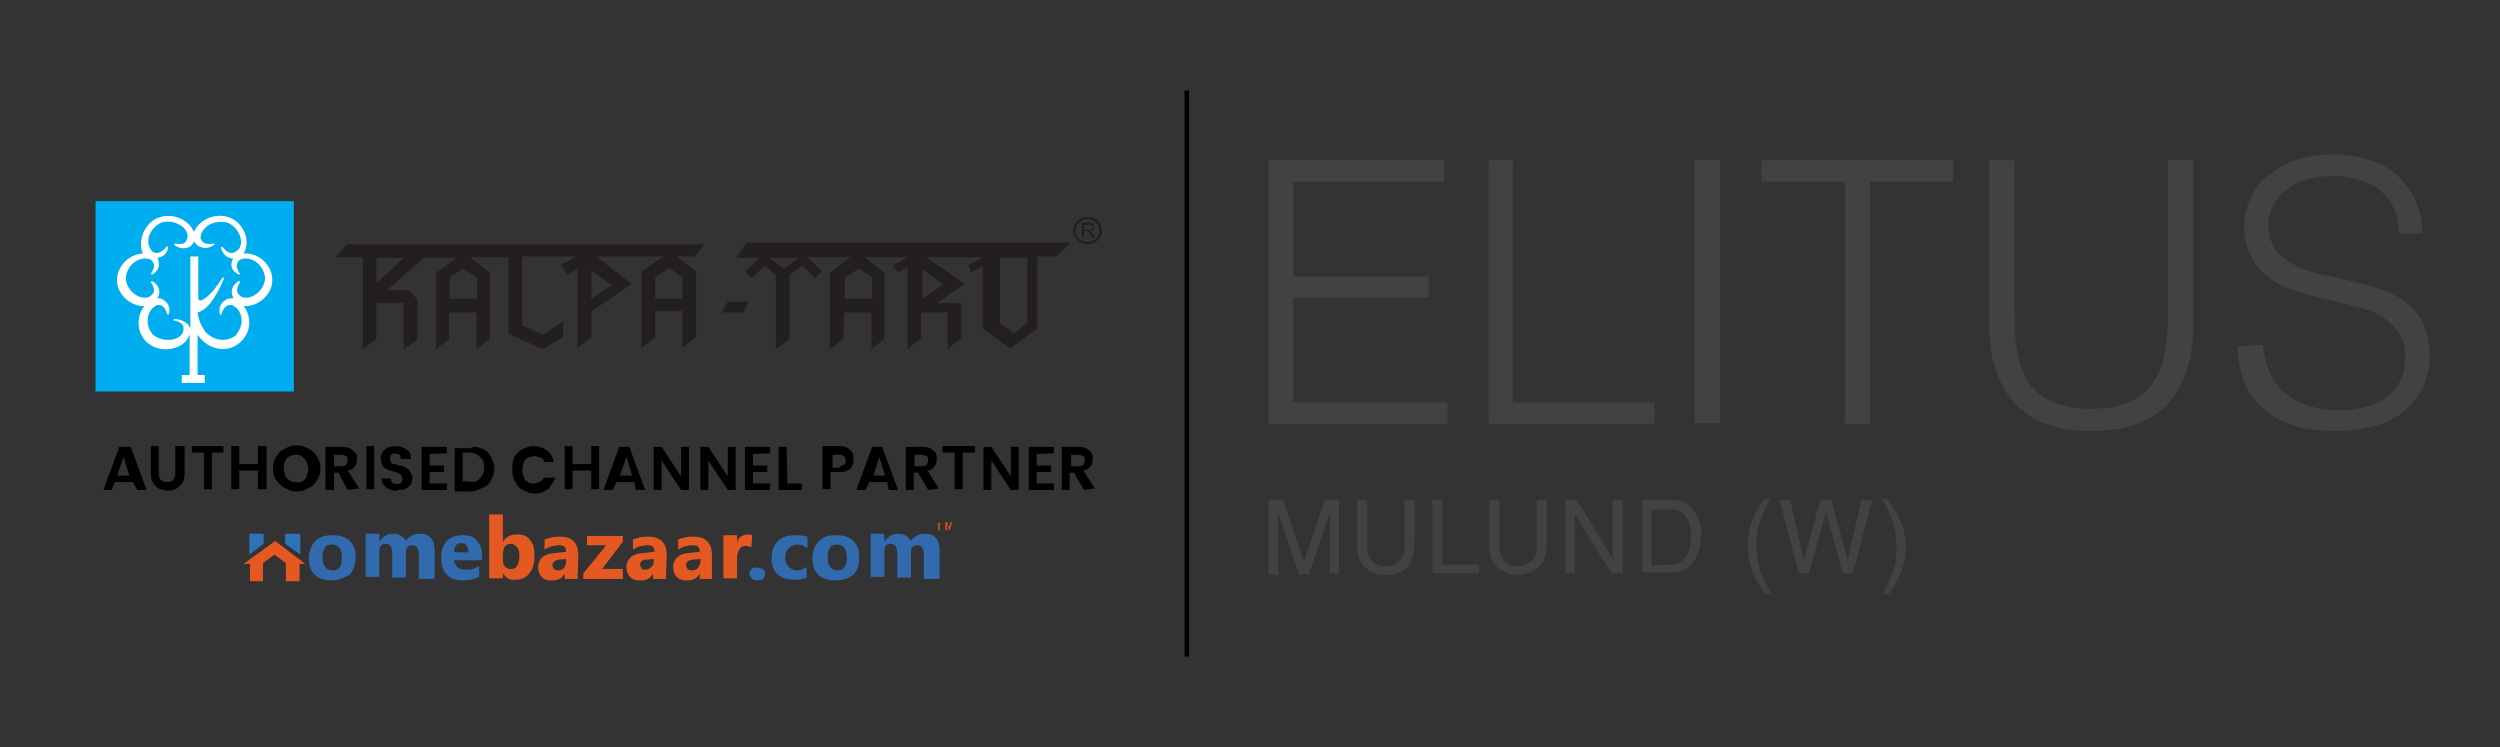 <?xml version="1.0" encoding="utf-8"?>
<!-- Generator: Adobe Illustrator 25.4.1, SVG Export Plug-In . SVG Version: 6.00 Build 0)  -->
<svg version="1.1" id="Layer_1" xmlns="http://www.w3.org/2000/svg" xmlns:xlink="http://www.w3.org/1999/xlink" x="0px" y="0px"
	 viewBox="0 0 348 104" style="enable-background:new 0 0 348 104;" xml:space="preserve">
<rect x="0" y="0" width="348" height="104" fill="#333333" stroke="none"/>
<style type="text/css">
	.st0{fill:none;stroke:#000000;stroke-width:0.621;stroke-miterlimit:10;}
	.st1{fill:#326AAE;}
	.st2{fill:#E45921;}
	.st3{fill-rule:evenodd;clip-rule:evenodd;fill:#2F72B8;}
	.st4{fill-rule:evenodd;clip-rule:evenodd;fill:#E45921;}
	.st5{fill-rule:evenodd;clip-rule:evenodd;fill:#00AEEF;}
	.st6{fill-rule:evenodd;clip-rule:evenodd;fill:#FFFFFF;}
	.st7{fill:#231F20;}
	.st8{fill:#424143;}
</style>
<line class="st0" x1="165.2" y1="12.6" x2="165.2" y2="91.4"/>
<g>
	<g>
		<path d="M18.5,67.1H16l-0.5,1.1h-1.1l2.2-6h1.6l2.2,6h-1.3L18.5,67.1z M18,66.2l-0.8-2.6l-0.9,2.6H18z"/>
		<path d="M22.1,62.1v3.8c0,0.5,0.1,0.7,0.3,0.9c0.2,0.2,0.6,0.3,0.8,0.3c0.5,0,0.7-0.1,0.9-0.3c0.2-0.2,0.3-0.6,0.3-0.9v-3.8h1.3
			v3.8c0,0.6-0.1,0.9-0.3,1.3c-0.2,0.3-0.6,0.6-0.8,0.8c-0.4,0.1-0.6,0.3-1.2,0.3c-0.5,0-0.8-0.1-1.3-0.3c-0.3-0.2-0.6-0.5-0.8-0.8
			S21,66.5,21,65.9v-3.8C21,62.1,22.1,62.1,22.1,62.1z"/>
		<path d="M31.1,62.1V63h-1.6v5.1h-1.1V63h-1.7v-0.9C26.7,62.1,31.1,62.1,31.1,62.1z"/>
		<path d="M37.1,62.1v6h-1.2v-2.6h-2.6v2.6h-1.1v-6h1.1v2.5h2.6v-2.5H37.1z"/>
		<path d="M39.6,67.9c-0.5-0.3-0.8-0.6-1.1-1S38,66,38,65.2c0-0.6,0.1-1.1,0.5-1.7c0.3-0.5,0.6-0.8,1.1-1c0.5-0.3,0.9-0.5,1.7-0.5
			c0.6,0,1,0.1,1.7,0.5c0.5,0.2,0.8,0.6,1.1,1c0.3,0.5,0.5,0.9,0.5,1.7c0,0.6-0.1,1.1-0.5,1.7c-0.3,0.5-0.6,0.8-1.1,1
			c-0.5,0.3-0.9,0.5-1.7,0.5C40.7,68.5,40,68.1,39.6,67.9z M42.1,67c0.3-0.2,0.6-0.5,0.6-0.7c0.1-0.3,0.2-0.6,0.2-1s-0.1-0.7-0.2-1
			c-0.1-0.3-0.5-0.6-0.6-0.7c-0.3-0.3-0.6-0.3-0.9-0.3s-0.6,0.1-0.9,0.2c-0.3,0.2-0.6,0.5-0.6,0.7c-0.2,0.3-0.2,0.7-0.2,1
			c0,0.5,0.1,0.7,0.2,1c0.1,0.3,0.5,0.6,0.6,0.7c0.3,0.2,0.6,0.2,0.9,0.2C41.6,67.2,42,67.2,42.1,67z"/>
		<path d="M48.4,68.2l-1.3-2.4h-0.6v2.4h-1.2v-6h2.3c0.5,0,0.8,0.1,1.1,0.2c0.3,0.2,0.6,0.5,0.7,0.6c0.3,0.2,0.3,0.6,0.3,0.9
			c0,0.5-0.1,0.7-0.3,1s-0.6,0.6-1,0.6L50,68L48.4,68.2L48.4,68.2z M46.5,64.9h1c0.3,0,0.6-0.1,0.7-0.2s0.2-0.5,0.2-0.6
			c0-0.3-0.1-0.6-0.2-0.6c-0.2-0.1-0.5-0.2-0.7-0.2h-1V64.9z"/>
		<path d="M52.1,62.1v6H51v-6H52.1z"/>
		<path d="M54.2,68.1c-0.3-0.1-0.6-0.3-0.8-0.6c-0.2-0.3-0.3-0.6-0.3-0.9h1.3c0,0.2,0.1,0.5,0.2,0.6c0.1,0.1,0.5,0.2,0.6,0.2
			c0.3,0,0.6-0.1,0.6-0.2c0.2-0.1,0.2-0.3,0.2-0.6c0-0.2-0.1-0.3-0.2-0.5c-0.1-0.1-0.2-0.2-0.5-0.3c-0.2-0.1-0.5-0.1-0.6-0.2
			c-0.5-0.1-0.7-0.2-0.9-0.3c-0.2-0.1-0.5-0.3-0.6-0.6c-0.1-0.2-0.2-0.6-0.2-0.9c0-0.3,0.1-0.6,0.3-0.9s0.5-0.5,0.7-0.6
			c0.3-0.1,0.7-0.2,1-0.2c0.6,0,1.1,0.1,1.6,0.5c0.5,0.3,0.6,0.7,0.6,1.3h-1.4c0-0.2-0.1-0.5-0.2-0.6c-0.2-0.1-0.5-0.2-0.6-0.2
			c-0.2,0-0.5,0.1-0.6,0.2c0,0.1-0.1,0.3-0.1,0.6c0,0.2,0.1,0.3,0.2,0.5c0.1,0.2,0.2,0.2,0.5,0.2c0.1,0.1,0.5,0.1,0.6,0.2
			c0.5,0.1,0.7,0.2,0.9,0.3c0.2,0.1,0.5,0.3,0.6,0.6c0.2,0.2,0.3,0.6,0.3,0.9s-0.1,0.6-0.2,0.8C57,67.7,56.7,68,56.5,68
			c-0.3,0.2-0.7,0.2-1.1,0.2C55.1,68.5,54.5,68.2,54.2,68.1z"/>
		<path d="M59.8,63.2v1.6h2v0.9h-2v1.6h2.4v0.9h-3.5v-6h3.5v0.9L59.8,63.2L59.8,63.2z"/>
		<path d="M67.2,62.5c0.6,0.2,0.8,0.6,1.1,1c0.2,0.5,0.5,0.9,0.5,1.7c0,0.6-0.1,1.1-0.5,1.7c-0.2,0.5-0.6,0.8-1.1,1
			c-0.6,0.2-1,0.5-1.7,0.5h-2.2v-6h2.2C66,62.1,66.5,62.2,67.2,62.5z M66.8,66.6c0.3-0.3,0.6-0.8,0.6-1.6c0-0.6-0.1-1-0.6-1.4
			C66.5,63.3,66,63,65.2,63h-0.8v4h0.8C65.9,67.2,66.4,67.1,66.8,66.6z"/>
		<path d="M71.6,63.6c0.3-0.5,0.6-0.8,1-1c0.5-0.2,0.9-0.5,1.7-0.5c0.6,0,1.3,0.2,1.8,0.6c0.5,0.3,0.8,0.8,1,1.6h-1.3
			c-0.1-0.3-0.3-0.6-0.6-0.6c-0.2-0.1-0.6-0.2-0.8-0.2c-0.2,0-0.6,0.1-0.9,0.2c-0.3,0.2-0.6,0.5-0.6,0.7c-0.1,0.3-0.2,0.6-0.2,1
			s0.1,0.7,0.2,1s0.3,0.6,0.6,0.7c0.2,0.2,0.5,0.2,0.8,0.2s0.6-0.1,0.8-0.2c0.2-0.1,0.5-0.3,0.6-0.6h1.6c-0.2,0.6-0.6,1-1,1.6
			c-0.6,0.3-1,0.6-1.8,0.6c-0.6,0-1-0.1-1.7-0.5c-0.5-0.2-0.8-0.6-1-1c-0.3-0.5-0.5-0.9-0.5-1.7C71.3,64.6,71.4,64.1,71.6,63.6z"/>
		<path d="M83.4,62.1v6h-1.1v-2.6h-2.6v2.6h-1.1v-6h1.1v2.5h2.6v-2.5H83.4z"/>
		<path d="M88.3,67.1h-2.5l-0.5,1.1H84l2.2-6h1.4l2.2,6h-1.3L88.3,67.1z M88,66.2l-0.8-2.6l-0.9,2.6H88z"/>
		<path d="M95.9,68.2h-1.1l-2.7-4.1v4.1H91v-6h1.1l2.7,4.1v-4.1h1.1C95.9,62.2,95.9,68.2,95.9,68.2z"/>
		<path d="M102.4,68.2h-1.1l-2.7-4.1v4.1h-1.1v-6h1.1l2.7,4.1v-4.1h1.1V68.2z"/>
		<path d="M104.8,63.2v1.6h2v0.9h-2v1.6h2.4v0.9h-3.5v-6h3.5v0.9L104.8,63.2L104.8,63.2z"/>
		<path d="M109.6,67.3h2v0.9h-3.2v-6h1.1L109.6,67.3L109.6,67.3z"/>
		<path d="M118.6,64.9c-0.1,0.3-0.5,0.6-0.7,0.6c-0.3,0.2-0.7,0.2-1.3,0.2h-1v2.4h-1.1v-6h2.3c0.5,0,0.8,0.1,1.1,0.2
			c0.3,0.2,0.6,0.5,0.7,0.6c0.2,0.3,0.2,0.6,0.2,0.9C118.8,64.4,118.7,64.7,118.6,64.9z M117.5,64.7c0.2-0.1,0.2-0.3,0.2-0.6
			c0-0.6-0.3-0.8-0.9-0.8h-0.9v1.8h0.9C117,64.9,117.2,64.8,117.5,64.7z"/>
		<path d="M123.5,67.1H121l-0.5,1.1h-1.3l2.2-6h1.4l2.2,6h-1.3L123.5,67.1z M123.2,66.2l-0.8-2.6l-0.8,2.6H123.2z"/>
		<path d="M129.2,68.2l-1.4-2.4h-0.6v2.4h-1.1v-6h2.3c0.5,0,0.8,0.1,1.1,0.2c0.3,0.2,0.6,0.5,0.7,0.6c0.2,0.3,0.2,0.6,0.2,0.9
			c0,0.5-0.1,0.7-0.3,1s-0.6,0.6-1,0.6l1.6,2.5L129.2,68.2L129.2,68.2z M127.3,64.9h1c0.3,0,0.6-0.1,0.7-0.2s0.2-0.5,0.2-0.6
			c0-0.3-0.1-0.6-0.2-0.6c-0.2-0.1-0.5-0.2-0.7-0.2h-1V64.9z"/>
		<path d="M135.7,62.1V63H134v5.1h-1.1V63h-1.7v-0.9H135.7z"/>
		<path d="M141.8,68.2h-1.1l-2.7-4.1v4.1h-1.1v-6h1.1l2.7,4.1v-4.1h1.1V68.2z"/>
		<path d="M144.3,63.2v1.6h2v0.9h-2v1.6h2.4v0.9h-3.5v-6h3.5v0.9L144.3,63.2L144.3,63.2z"/>
		<path d="M150.9,68.2l-1.4-2.4h-0.6v2.4h-1.1v-6h2.3c0.5,0,0.8,0.1,1.1,0.2c0.3,0.2,0.6,0.5,0.7,0.6c0.2,0.3,0.2,0.6,0.2,0.9
			c0,0.5-0.1,0.7-0.3,1s-0.6,0.6-1,0.6l1.6,2.5L150.9,68.2L150.9,68.2z M149.1,64.9h1c0.3,0,0.6-0.1,0.7-0.2
			c0.1-0.1,0.2-0.5,0.2-0.6c0-0.3-0.1-0.6-0.2-0.6c-0.2-0.1-0.5-0.2-0.7-0.2h-1V64.9z"/>
	</g>
	<g>
		<path class="st1" d="M46.2,80.8c-0.9,0-1.8-0.2-2.4-0.8c-0.6-0.6-0.8-1.3-0.8-2.3c0-0.9,0.3-1.8,0.9-2.4c0.6-0.6,1.4-0.8,2.4-0.8
			c0.9,0,1.8,0.2,2.4,0.8c0.6,0.6,0.8,1.3,0.8,2.3c0,0.9-0.3,1.8-0.8,2.4C47.9,80.4,47.1,80.8,46.2,80.8z M46.2,75.8
			c-0.5,0-0.8,0.1-1,0.5c-0.2,0.3-0.3,0.7-0.3,1.3c0,1.1,0.5,1.8,1.4,1.8s1.3-0.6,1.3-1.8S47.1,75.8,46.2,75.8z"/>
		<path class="st1" d="M60.1,80.6h-1.8v-3.4c0-0.8-0.3-1.3-0.9-1.3c-0.3,0-0.6,0.1-0.7,0.3c-0.2,0.2-0.2,0.6-0.2,0.9v3.3h-1.9V77
			c0-0.8-0.3-1.3-0.9-1.3c-0.3,0-0.6,0.1-0.7,0.3c-0.2,0.2-0.2,0.6-0.2,1v3.3h-1.9v-6h1.9v1.1l0,0c0.2-0.3,0.5-0.6,0.8-0.8
			c0.3-0.2,0.7-0.3,1.1-0.3c0.8,0,1.4,0.3,1.8,1c0.5-0.7,1.1-1,2-1c1.3,0,2,0.8,2,2.4v3.8h-0.2v0.1H60.1z"/>
		<path class="st1" d="M67.1,78h-3.9c0.1,0.8,0.6,1.3,1.7,1.3c0.7,0,1.1-0.1,1.8-0.5v1.5c-0.6,0.3-1.3,0.5-2.2,0.5
			c-0.9,0-1.8-0.2-2.3-0.8c-0.5-0.5-0.8-1.3-0.8-2.3c0-0.9,0.2-1.8,0.8-2.4s1.3-0.8,2.2-0.8s1.6,0.2,2,0.8c0.5,0.5,0.7,1.1,0.7,2.2
			V78L67.1,78z M65.2,76.9c0-0.8-0.3-1.3-1-1.3c-0.3,0-0.6,0.1-0.7,0.3c-0.2,0.2-0.3,0.6-0.3,0.9C63.1,76.9,65.2,76.9,65.2,76.9z"/>
		<path class="st1" d="M105.4,80.8c-0.3,0-0.6-0.1-0.7-0.2c-0.1-0.2-0.4-0.5-0.4-0.7s0.1-0.5,0.3-0.7c0.2-0.2,0.5-0.2,0.8-0.2
			s0.6,0.1,0.8,0.2c0.2,0.2,0.3,0.3,0.3,0.7c0,0.2-0.1,0.5-0.3,0.7C106,80.7,105.7,80.8,105.4,80.8z"/>
		<path class="st1" d="M112.3,80.4c-0.5,0.2-1,0.3-1.8,0.3c-0.9,0-1.7-0.2-2.3-0.8c-0.6-0.6-0.8-1.3-0.8-2.2c0-1,0.3-1.8,0.9-2.4
			s1.4-0.8,2.5-0.8c0.7,0,1.1,0.1,1.6,0.2v1.6c-0.3-0.2-0.8-0.5-1.3-0.5s-0.9,0.1-1.3,0.5c-0.3,0.3-0.5,0.7-0.5,1.3
			c0,0.5,0.1,0.9,0.5,1.3c0.3,0.3,0.7,0.5,1.1,0.5s0.9-0.1,1.3-0.5C112.3,79,112.3,80.4,112.3,80.4z"/>
		<path class="st1" d="M116.3,80.8c-0.9,0-1.8-0.2-2.4-0.8c-0.6-0.6-0.8-1.3-0.8-2.3c0-0.9,0.3-1.8,0.9-2.4s1.4-0.8,2.4-0.8
			c0.9,0,1.8,0.2,2.4,0.8c0.6,0.6,0.8,1.3,0.8,2.3c0,0.9-0.2,1.8-0.8,2.4C118.3,80.4,117.5,80.8,116.3,80.8z M116.5,75.8
			c-0.5,0-0.8,0.1-1,0.5c-0.2,0.3-0.3,0.7-0.3,1.3c0,1.1,0.5,1.8,1.4,1.8c0.8,0,1.3-0.6,1.3-1.8C117.8,76.3,117.4,75.8,116.5,75.8z"
			/>
		<path class="st1" d="M130.5,80.6h-1.9v-3.4c0-0.8-0.3-1.3-0.9-1.3c-0.3,0-0.6,0.1-0.7,0.3c-0.2,0.2-0.2,0.6-0.2,0.9v3.3h-1.9V77
			c0-0.8-0.3-1.3-0.9-1.3c-0.3,0-0.6,0.1-0.7,0.3c-0.2,0.2-0.2,0.6-0.2,1v3.3h-1.9v-6h1.9v1.1l0,0c0.2-0.3,0.5-0.6,0.8-0.8
			c0.3-0.2,0.7-0.3,1.1-0.3c0.8,0,1.4,0.3,1.8,1c0.5-0.7,1.1-1,2-1c1.3,0,2,0.8,2,2.4v3.8h-0.2v0.1H130.5z"/>
		<path class="st2" d="M70,79.8L70,79.8v0.7h-1.9v-8.9H70v3.8l0,0c0.5-0.7,1-1,2-1c0.8,0,1.4,0.2,1.8,0.8c0.5,0.5,0.6,1.3,0.6,2.2
			c0,0.9-0.2,1.8-0.7,2.4s-1.1,0.9-2,0.9C70.9,80.8,70.4,80.4,70,79.8z M70,77.4V78c0,0.3,0.1,0.7,0.3,0.9c0.2,0.2,0.5,0.3,0.8,0.3
			c0.5,0,0.7-0.1,0.9-0.5c0.2-0.3,0.3-0.8,0.3-1.4c0-0.5-0.1-0.9-0.3-1.1c-0.2-0.2-0.5-0.5-0.9-0.5c-0.3,0-0.7,0.1-0.9,0.5
			C70.1,76.5,70,76.8,70,77.4z"/>
		<path class="st2" d="M80.4,80.6h-1.8v-0.8l0,0c-0.3,0.7-0.9,1-1.8,1c-0.6,0-1-0.1-1.4-0.5c-0.3-0.3-0.5-0.8-0.5-1.3
			c0-1.1,0.7-1.9,2.2-2l1.7-0.2c0-0.7-0.3-0.9-1-0.9s-1.4,0.2-2,0.6v-1.4c0.2-0.1,0.6-0.2,1-0.3c0.5-0.1,0.8-0.1,1.1-0.1
			c1.7,0,2.6,0.8,2.6,2.6L80.4,80.6C80.5,80.6,80.4,80.6,80.4,80.6z M78.8,78.2v-0.4l-1,0.1c-0.6,0.1-0.9,0.3-0.9,0.8
			c0,0.2,0.1,0.3,0.2,0.5c0.1,0.1,0.3,0.2,0.6,0.2c0.3,0,0.6-0.1,0.8-0.3C78.7,78.7,78.8,78.5,78.8,78.2z"/>
		<polygon class="st2" points="86.7,80.6 81.2,80.6 81.2,79.8 84.4,75.9 81.7,75.9 81.7,74.6 86.7,74.6 86.7,75.4 83.8,79.2 
			86.7,79.2 		"/>
		<path class="st2" d="M92.7,80.6h-1.8v-0.8l0,0c-0.3,0.7-0.9,1-1.8,1c-0.6,0-1-0.1-1.4-0.5c-0.3-0.3-0.5-0.8-0.5-1.3
			c0-1.1,0.7-1.9,2.2-2l1.7-0.2c0-0.7-0.3-0.9-1-0.9s-1.4,0.2-2,0.6v-1.4c0.2-0.1,0.6-0.2,1-0.3c0.5-0.1,0.8-0.1,1.1-0.1
			c1.7,0,2.6,0.8,2.6,2.6L92.7,80.6C92.8,80.6,92.7,80.6,92.7,80.6z M91,78.2v-0.4l-1,0.1c-0.6,0-0.9,0.3-0.9,0.7
			c0,0.2,0.1,0.3,0.2,0.5c0,0.2,0.2,0.2,0.5,0.2s0.6-0.1,0.8-0.3C90.9,78.7,91,78.5,91,78.2z"/>
		<path class="st2" d="M99.2,80.6h-1.8v-0.8l0,0c-0.3,0.7-0.9,1-1.8,1c-0.6,0-1-0.1-1.4-0.5c-0.3-0.3-0.5-0.8-0.5-1.3
			c0-1.1,0.7-1.9,2-2l1.7-0.2c0-0.7-0.3-0.9-1-0.9s-1.4,0.2-2,0.6v-1.4c0.2-0.1,0.6-0.2,1-0.3c0.5-0.1,0.8-0.1,1.1-0.1
			c1.7,0,2.6,0.8,2.6,2.6v3.4L99.2,80.6L99.2,80.6z M97.5,78.2v-0.4l-1.1,0.1c-0.6,0.1-0.9,0.3-0.9,0.8c0,0.2,0.1,0.3,0.2,0.5
			c0.1,0.1,0.3,0.2,0.6,0.2s0.6-0.1,0.8-0.3C97.4,78.7,97.5,78.5,97.5,78.2z"/>
		<path class="st2" d="M104.6,76.2c-0.2-0.1-0.5-0.2-0.8-0.2s-0.7,0.1-0.9,0.5c-0.2,0.4-0.3,0.7-0.3,1.1v2.9h-1.9v-6h1.9v1l0,0
			c0.2-0.8,0.8-1.1,1.6-1.1c0.2,0,0.3,0,0.5,0.1L104.6,76.2L104.6,76.2L104.6,76.2L104.6,76.2z"/>
		<g>
			<polygon class="st3" points="34.7,74.3 36.7,74.3 36.7,75.7 34.7,77.2 			"/>
			<polygon class="st3" points="41.8,74.3 39.7,74.3 39.7,75.7 41.8,77.2 			"/>
			<polygon class="st4" points="38.3,75.3 33.9,78.5 34.8,78.5 34.8,80.9 36.6,80.9 36.6,78.4 38.2,77.2 39.8,78.4 39.8,80.9 
				41.7,80.9 41.7,78.5 42.5,78.5 			"/>
		</g>
		<path class="st2" d="M131.1,72.8L131.1,72.8C131.1,72.8,131.1,72.9,131.1,72.8C131.1,72.9,131.1,72.9,131.1,72.8
			C131.1,72.9,131.1,72.9,131.1,72.8l-0.3,0.1v0.9l0,0l0,0l0,0c0,0,0,0-0.1,0s0,0-0.1,0l0,0l0,0l0,0v-0.9h-0.5l0,0l0,0l0,0l0,0l0,0
			l0,0l0,0l0,0L131.1,72.8C131.1,72.7,131.1,72.7,131.1,72.8C131.1,72.7,131.1,72.7,131.1,72.8C131.1,72.7,131.1,72.7,131.1,72.8
			L131.1,72.8z"/>
		<path class="st2" d="M132.6,73.8L132.6,73.8L132.6,73.8C132.6,73.9,132.6,73.9,132.6,73.8c-0.1,0-0.1,0-0.1,0l0,0l0,0l0,0l0,0v-1
			l0,0l-0.3,1l0,0l0,0l0,0l0,0c0,0,0,0-0.1,0l0,0l0,0l0,0l-0.3-1l0,0v1l0,0l0,0l0,0c0,0,0,0-0.1,0s0,0-0.1,0l0,0l0,0l0,0v-1
			c0,0,0,0,0-0.1c0,0,0,0,0.1,0h0.1c0,0,0,0,0.1,0l0,0l0,0c0,0,0,0,0,0.1l0.2,0.7l0,0l0.2-0.7c0,0,0,0,0-0.1l0,0l0,0c0,0,0,0,0.1,0
			h0.1l0,0l0,0l0,0l0,0v1.1H132.6z"/>
	</g>
</g>
<g>
	<rect x="13.3" y="28" class="st5" width="27.6" height="26.5"/>
	<path class="st6" d="M21.8,30.4C21.9,30.4,21.9,30.4,21.8,30.4c2.2-1,4.6,0.3,5.2,1.9c0.6-1.5,2.6-2.7,4.7-2.1l0,0
		c2.4,0.7,3.2,3.6,2.2,5.1c1.7-0.2,3.8,1.2,4,3.4l0,0c0.2,2.4-2.2,4.1-4,3.9c1,1.2,1.2,3.3-0.2,4.8l0,0c-1.9,2-4.8,1.3-6.2-0.8v5.6
		h1v1.1h-3.2v-1.1h1.1v-5.7c0,0.1-0.1,0.3-0.2,0.5c-0.8,1.7-4.2,2.4-6,0.4l0,0c-1.3-1.5-1.1-3.6-0.1-4.8c-1.8,0.1-4-1.6-3.8-3.9l0,0
		c0.2-2,2-3.4,3.6-3.4C19.2,33.9,19.8,31.4,21.8,30.4 M26.5,45.8V35.7h1.1v5.8c0.1,0.9,1.5-0.3,2.2-1.2c0.1-0.1,0.9-1.2,1.2-1.7
		l0.2,0.1c-0.5,1.2-1.8,4.3-3.7,4.8c0.1,0.9,0.6,2.2,1.3,2.9c1.1,1,2.5,1.2,3.7,0.5c0.2-0.1,0.4-0.2,0.5-0.5
		c1.1-1.4,0.7-3.2-0.6-3.9c-0.3-0.1-1.2-0.2-1.6,1.3c-0.1,0.1-0.2,0-0.2-0.1c-0.2-1,0.2-1.7,1.1-2.1c0,0,0.4-0.1,0.8-0.1
		c-0.5-0.8-0.2-1.8,0.6-2.3c0.3-0.2,0.3,0,0.3,0.1c-0.8,1.3-0.2,1.7,0.2,2c1.2,0.6,3.2-0.7,3.3-2.6c-0.2-1.9-1.9-3.1-3.4-2.6
		c-0.3,0.2-1,0.7-0.1,2c0,0.1-0.1,0.1-0.2,0.1c-1-0.5-1.2-1.3-0.8-2.1c0,0,0-0.1,0.1-0.1c-0.8,0-1.5-0.6-1.7-1.4
		c-0.1-0.3,0.1-0.3,0.2-0.2c0.9,1.2,1.6,0.8,2,0.5c1.1-0.8,0.5-3.1-1.3-3.9c-1.9-0.5-3.7,0.6-3.8,2.1c0.1,0.3,0.3,1.1,1.9,0.8
		c0.1,0.1,0.1,0.2,0,0.2c-0.9,0.6-1.7,0.5-2.4,0c0,0-0.2-0.2-0.4-0.5c-0.4,1.1-1.7,1.2-2.6,0.6c-0.3-0.2-0.1-0.3-0.1-0.3
		c1.6,0.3,1.7-0.4,1.8-0.9c0.2-1.3-1.9-2.6-3.7-2c-1.7,0.9-2.3,2.8-1.2,4c0.3,0.2,1,0.6,2-0.7c0.1,0,0.2,0.1,0.2,0.1
		c-0.1,0.9-0.7,1.4-1.5,1.5C22,36,22,36.1,22,36.1c0.3,0.8,0.1,1.6-0.8,2.1c-0.1,0-0.2,0-0.2-0.1c0.9-1.3,0.2-1.8-0.1-2
		c-1.5-0.5-3.2,0.7-3.4,2.6c0.1,1.9,2.1,3.2,3.3,2.6c0.4-0.3,1.1-0.7,0.2-2c0-0.1,0-0.2,0.3-0.1c0.8,0.5,1.2,1.5,0.6,2.3
		c0.3,0,0.6,0.1,0.6,0.1c0.8,0.4,1.3,1.1,1,2.1c0,0.1-0.1,0.1-0.2,0.1c-0.4-1.5-1.2-1.4-1.5-1.3c-1.4,0.7-1.7,2.7-0.5,4.1
		c1.5,1.2,3.9,0.8,4.2-0.5c0.1-0.5,0.2-1.2-1.3-1.5c-0.1,0-0.1-0.2,0.2-0.2C25.3,44.5,26.3,44.9,26.5,45.8"/>
	<path class="st7" d="M98.1,34H48.3l-1.6,1.8h3.8v12.8l1.9-1.4v-5h3.8v6.4l1.9-1.3v-5.6l-1.2-1.3h-3l5.1-4.5h4.5L60.7,38v10.6
		l1.8-1.4v-3.7h3.8v5.1l1.9-1.4V38l-2.8-2.2h5.4v10.7l4.8,2.1l2.8-1.7v-2.2l-2.8,1.9l-2.9-1.3v-9.6h7.4l-2,1.2l0.9,1.3l1.4-0.8v11
		l1.9-1.4v-3.6l5.6-3.9L83,35.7h9.3l-3,2.1v10.6l1.9-1.4v-3.7H95v5.1l1.9-1.5v-9.1l-2.7-2.1h2.5L98.1,34z M52.4,39.4v-3.5h3.8
		L52.4,39.4z M66.4,38.6v3h-3.8v-3l1.9-1.2L66.4,38.6z M85.1,39.7l-2.8,1.9v-4L85.1,39.7z M95,38.6v3h-3.8v-3l1.9-1.3L95,38.6z"/>
	<polygon class="st7" points="100.5,43.5 103.5,43.5 104.2,42 101.3,42 	"/>
	<path class="st7" d="M102.5,35.9h3.2l-2,1.9l0.9,0.9l1.9-1.7l1.5,1.3v10.3l1.9-1.4v-8.9l1.8-1.3l1.7,1.7l1-0.9l-2-2h6l-2.9,2.2
		v10.6l1.9-1.4l0.1-3.7h3.8v5.1l1.8-1.4V38l-2.7-2.2h5.9l-2,1.2l0.7,0.9l1.3-0.7v11.4l1.9-1.5v-3.6h3.7v5.1l1.9-1.5v-4.9h-3.4
		l3.9-2.7l-5.4-3.7h8l-2.1,1.1l0.4,1l1.6-0.8v8.6l3.8,2.8l3.8-2.8v-10h2.6l1.9-1.9h-45L102.5,35.9z M139.2,35.9h3.8V45l-1.9,1.4
		l-1.9-1.4L139.2,35.9z M128.4,37.5l2.9,2.1l-2.9,2V37.5z M121.4,38.6v3h-3.8v-3l2-1.2L121.4,38.6z M111.1,35.9l-2,1.5l-2-1.5H111.1
		z"/>
	<path class="st7" d="M151.4,30.2c-1.1,0-2,0.9-2,1.9c0,1,0.9,1.9,2,1.9s2-0.9,2-1.9C153.4,31,152.5,30.2,151.4,30.2 M151.4,33.7
		c-0.9,0-1.7-0.7-1.7-1.6c0-0.9,0.8-1.6,1.7-1.6s1.6,0.7,1.6,1.6C153.1,33,152.3,33.7,151.4,33.7"/>
	<path class="st7" d="M151.9,32.3c0,0-0.1-0.1-0.2-0.1c0.2,0,0.4-0.1,0.5-0.2c0.1-0.1,0.1-0.2,0.1-0.4c0-0.1,0-0.2-0.1-0.3
		c-0.1-0.1-0.1-0.2-0.2-0.2c-0.1,0-0.3-0.1-0.4-0.1h-1v2.1h0.3v-0.9h0.3c0.1,0,0.1,0,0.2,0c0.1,0,0.1,0,0.1,0.1l0.1,0.1
		c0.1,0.1,0.1,0.2,0.2,0.3l0.3,0.4h0.4l-0.4-0.6C152.1,32.5,152,32.4,151.9,32.3 M151.5,32h-0.6v-0.7h0.7c0.2,0,0.3,0,0.4,0.1
		c0.1,0.1,0.1,0.1,0.1,0.2s0,0.1-0.1,0.2c0,0.1-0.1,0.1-0.2,0.1C151.7,31.9,151.6,32,151.5,32"/>
</g>
<g>
	<g>
		<polygon class="st8" points="176.6,59 176.6,22.3 201,22.3 201,25.3 180,25.3 180,38.5 198.9,38.5 198.9,41.4 180,41.4 180,56 
			201.5,56 201.5,59 		"/>
		<polygon class="st8" points="207.2,59 207.2,22.3 210.6,22.3 210.6,56 230.3,56 230.3,59 		"/>
		<rect x="235.9" y="22.3" class="st8" width="3.5" height="36.6"/>
		<polygon class="st8" points="245.2,22.3 271.9,22.3 271.9,25.3 260.3,25.3 260.3,59 256.8,59 256.8,25.3 245.2,25.3 		"/>
		<path class="st8" d="M276.9,22.3h3.5v21.8c0,4.5,0.8,7.8,2.5,9.8c1.7,2,4.4,3,8.2,3c1.7,0,3.4-0.2,5-0.8c1.3-0.5,2.5-1.3,3.3-2.4
			c0.9-1.2,1.5-2.5,1.8-4c0.4-1.9,0.6-3.8,0.6-5.7V22.3h3.5v22.9c0,4.8-1.2,8.4-3.5,11c-2.4,2.5-5.9,3.8-10.7,3.8
			c-4.8,0-8.3-1.3-10.7-3.9c-2.3-2.6-3.5-6.2-3.5-10.9L276.9,22.3z"/>
		<path class="st8" d="M315,48c0.1,1.4,0.5,2.9,1.1,4.2c0.5,1.1,1.3,2,2.3,2.8c1,0.7,2.1,1.3,3.3,1.6c1.3,0.3,2.6,0.5,3.9,0.5
			c1.4,0,2.9-0.2,4.2-0.6c1.1-0.3,2.1-0.9,2.9-1.6c0.7-0.7,1.3-1.5,1.6-2.4c0.4-0.9,0.5-1.9,0.5-2.9c0.1-1.2-0.3-2.4-1-3.5
			c-0.7-0.9-1.5-1.6-2.5-2.2c-1.1-0.6-2.3-1-3.6-1.3c-1.3-0.3-2.7-0.7-4.1-1c-1.4-0.3-2.8-0.7-4.1-1.1c-1.3-0.4-2.5-1-3.6-1.8
			c-1-0.8-1.9-1.7-2.5-2.9c-1.9-3.8-1.1-8.5,2.2-11.3c1.2-1,2.5-1.7,3.9-2.2c1.7-0.6,3.6-0.8,5.4-0.8c1.8,0,3.7,0.3,5.4,0.9
			c1.4,0.5,2.7,1.3,3.8,2.4c1,1,1.8,2.2,2.3,3.5c0.5,1.3,0.8,2.8,0.8,4.2h-3.3c0-1.2-0.2-2.5-0.7-3.6c-0.5-1-1.2-1.8-2-2.5
			c-0.9-0.7-1.9-1.1-2.9-1.4c-1.1-0.3-2.2-0.5-3.4-0.5c-1.5,0-3,0.2-4.5,0.7c-1.1,0.4-2.1,1.1-2.9,1.9c-0.7,0.7-1.2,1.6-1.5,2.6
			c-0.3,0.9-0.3,1.9-0.1,2.8c0.1,1.1,0.6,2.1,1.4,2.9c0.8,0.7,1.7,1.3,2.7,1.8c1.2,0.5,2.4,0.9,3.6,1.1l4,0.9
			c1.4,0.3,2.7,0.7,3.9,1.1c1.2,0.4,2.4,1,3.4,1.8c1,0.8,1.8,1.7,2.4,2.8c0.6,1.4,0.9,2.9,0.9,4.4c0,3.4-1.2,6-3.5,7.9
			c-2.3,1.9-5.6,2.8-9.9,2.8c-1.8,0-3.6-0.2-5.3-0.7c-1.5-0.4-3-1.2-4.2-2.2c-1.2-1-2.2-2.3-2.8-3.7c-0.7-1.6-1-3.4-1-5.2L315,48z"
			/>
	</g>
	<g>
		<path class="st8" d="M176.6,69.6h2l2.9,8.6l2.9-8.6h2v10.2h-1.3v-6c0-0.2,0-0.6,0-1s0-1,0-1.5l-2.9,8.6h-1.4l-2.9-8.6v0.3
			c0,0.3,0,0.6,0,1.2s0,0.9,0,1.2v6h-1.3L176.6,69.6z"/>
		<path class="st8" d="M190.3,69.6v6.3c0,0.6,0.1,1.3,0.4,1.8c0.4,0.7,1.2,1.2,2.1,1.1c1,0.1,1.9-0.4,2.4-1.2
			c0.3-0.5,0.4-1.1,0.3-1.7v-6.3h1.4v5.7c0,1-0.1,2-0.5,2.9c-0.7,1.3-2.1,2-3.5,1.8c-1.4,0.1-2.8-0.6-3.5-1.8
			c-0.4-0.9-0.6-1.9-0.5-2.9v-5.7H190.3z"/>
		<polygon class="st8" points="199.4,69.6 200.8,69.6 200.8,78.6 205.9,78.6 205.9,79.8 199.4,79.8 		"/>
		<path class="st8" d="M208.7,69.6v6.3c0,0.6,0.1,1.3,0.4,1.8c0.4,0.7,1.2,1.2,2.1,1.1c1,0.1,1.9-0.4,2.4-1.2
			c0.3-0.5,0.4-1.1,0.3-1.7v-6.3h1.4v5.7c0,1-0.1,2-0.5,2.9c-1.3,1.9-4,2.4-5.9,1.1c-0.4-0.3-0.8-0.7-1.1-1.1
			c-0.4-0.9-0.6-1.9-0.5-2.9v-5.7H208.7z"/>
		<polygon class="st8" points="217.9,69.6 219.5,69.6 224.5,77.8 224.5,69.6 225.9,69.6 225.9,79.8 224.3,79.8 219.2,71.6 
			219.2,79.8 217.9,79.8 		"/>
		<path class="st8" d="M228.5,69.6h4.1c1.3-0.1,2.5,0.5,3.2,1.5c0.7,1,1.1,2.2,1,3.4c0,1-0.2,2-0.6,2.9c-0.6,1.5-2.1,2.4-3.6,2.3h-4
			V69.6z M232.3,78.6c0.4,0,0.8,0,1.1-0.1c0.5-0.2,1-0.6,1.3-1c0.3-0.5,0.5-1,0.6-1.6c0.1-0.4,0.1-0.7,0.1-1.1
			c0.1-1-0.2-2.1-0.7-2.9c-0.6-0.7-1.5-1.1-2.4-1h-2.4v7.8L232.3,78.6z"/>
		<path class="st8" d="M246.4,69.4c-0.5,1-1,2-1.4,3.1c-0.4,1.1-0.5,2.3-0.5,3.5c0,1.2,0.2,2.5,0.6,3.7c0.4,1,0.8,2,1.4,2.9h-0.8
			c-0.7-1.1-1.1-1.7-1.3-2c-0.2-0.4-0.4-0.8-0.5-1.2c-0.8-2.2-0.8-4.7,0-7c0.5-1.1,1-2.1,1.7-3L246.4,69.4z"/>
		<polygon class="st8" points="249.2,69.6 251.1,77.9 253.4,69.6 254.9,69.6 257.2,77.9 259.1,69.6 260.6,69.6 257.9,79.8 
			256.5,79.8 254.2,71.3 251.8,79.8 250.4,79.8 247.7,69.6 		"/>
		<path class="st8" d="M262.1,82.7c0.5-1,1-2.1,1.4-3.1c0.4-1.1,0.5-2.3,0.5-3.5c0-1.2-0.2-2.5-0.6-3.7c-0.4-1-0.8-2-1.4-2.9h0.8
			c0.7,1.2,1.2,1.8,1.3,2.1c0.2,0.4,0.3,0.7,0.5,1.1c0.2,0.6,0.4,1.1,0.5,1.7c0.1,0.5,0.2,1.1,0.2,1.6c0,1.2-0.2,2.5-0.7,3.7
			c-0.5,1.1-1,2.1-1.7,3H262.1z"/>
	</g>
</g>
</svg>
